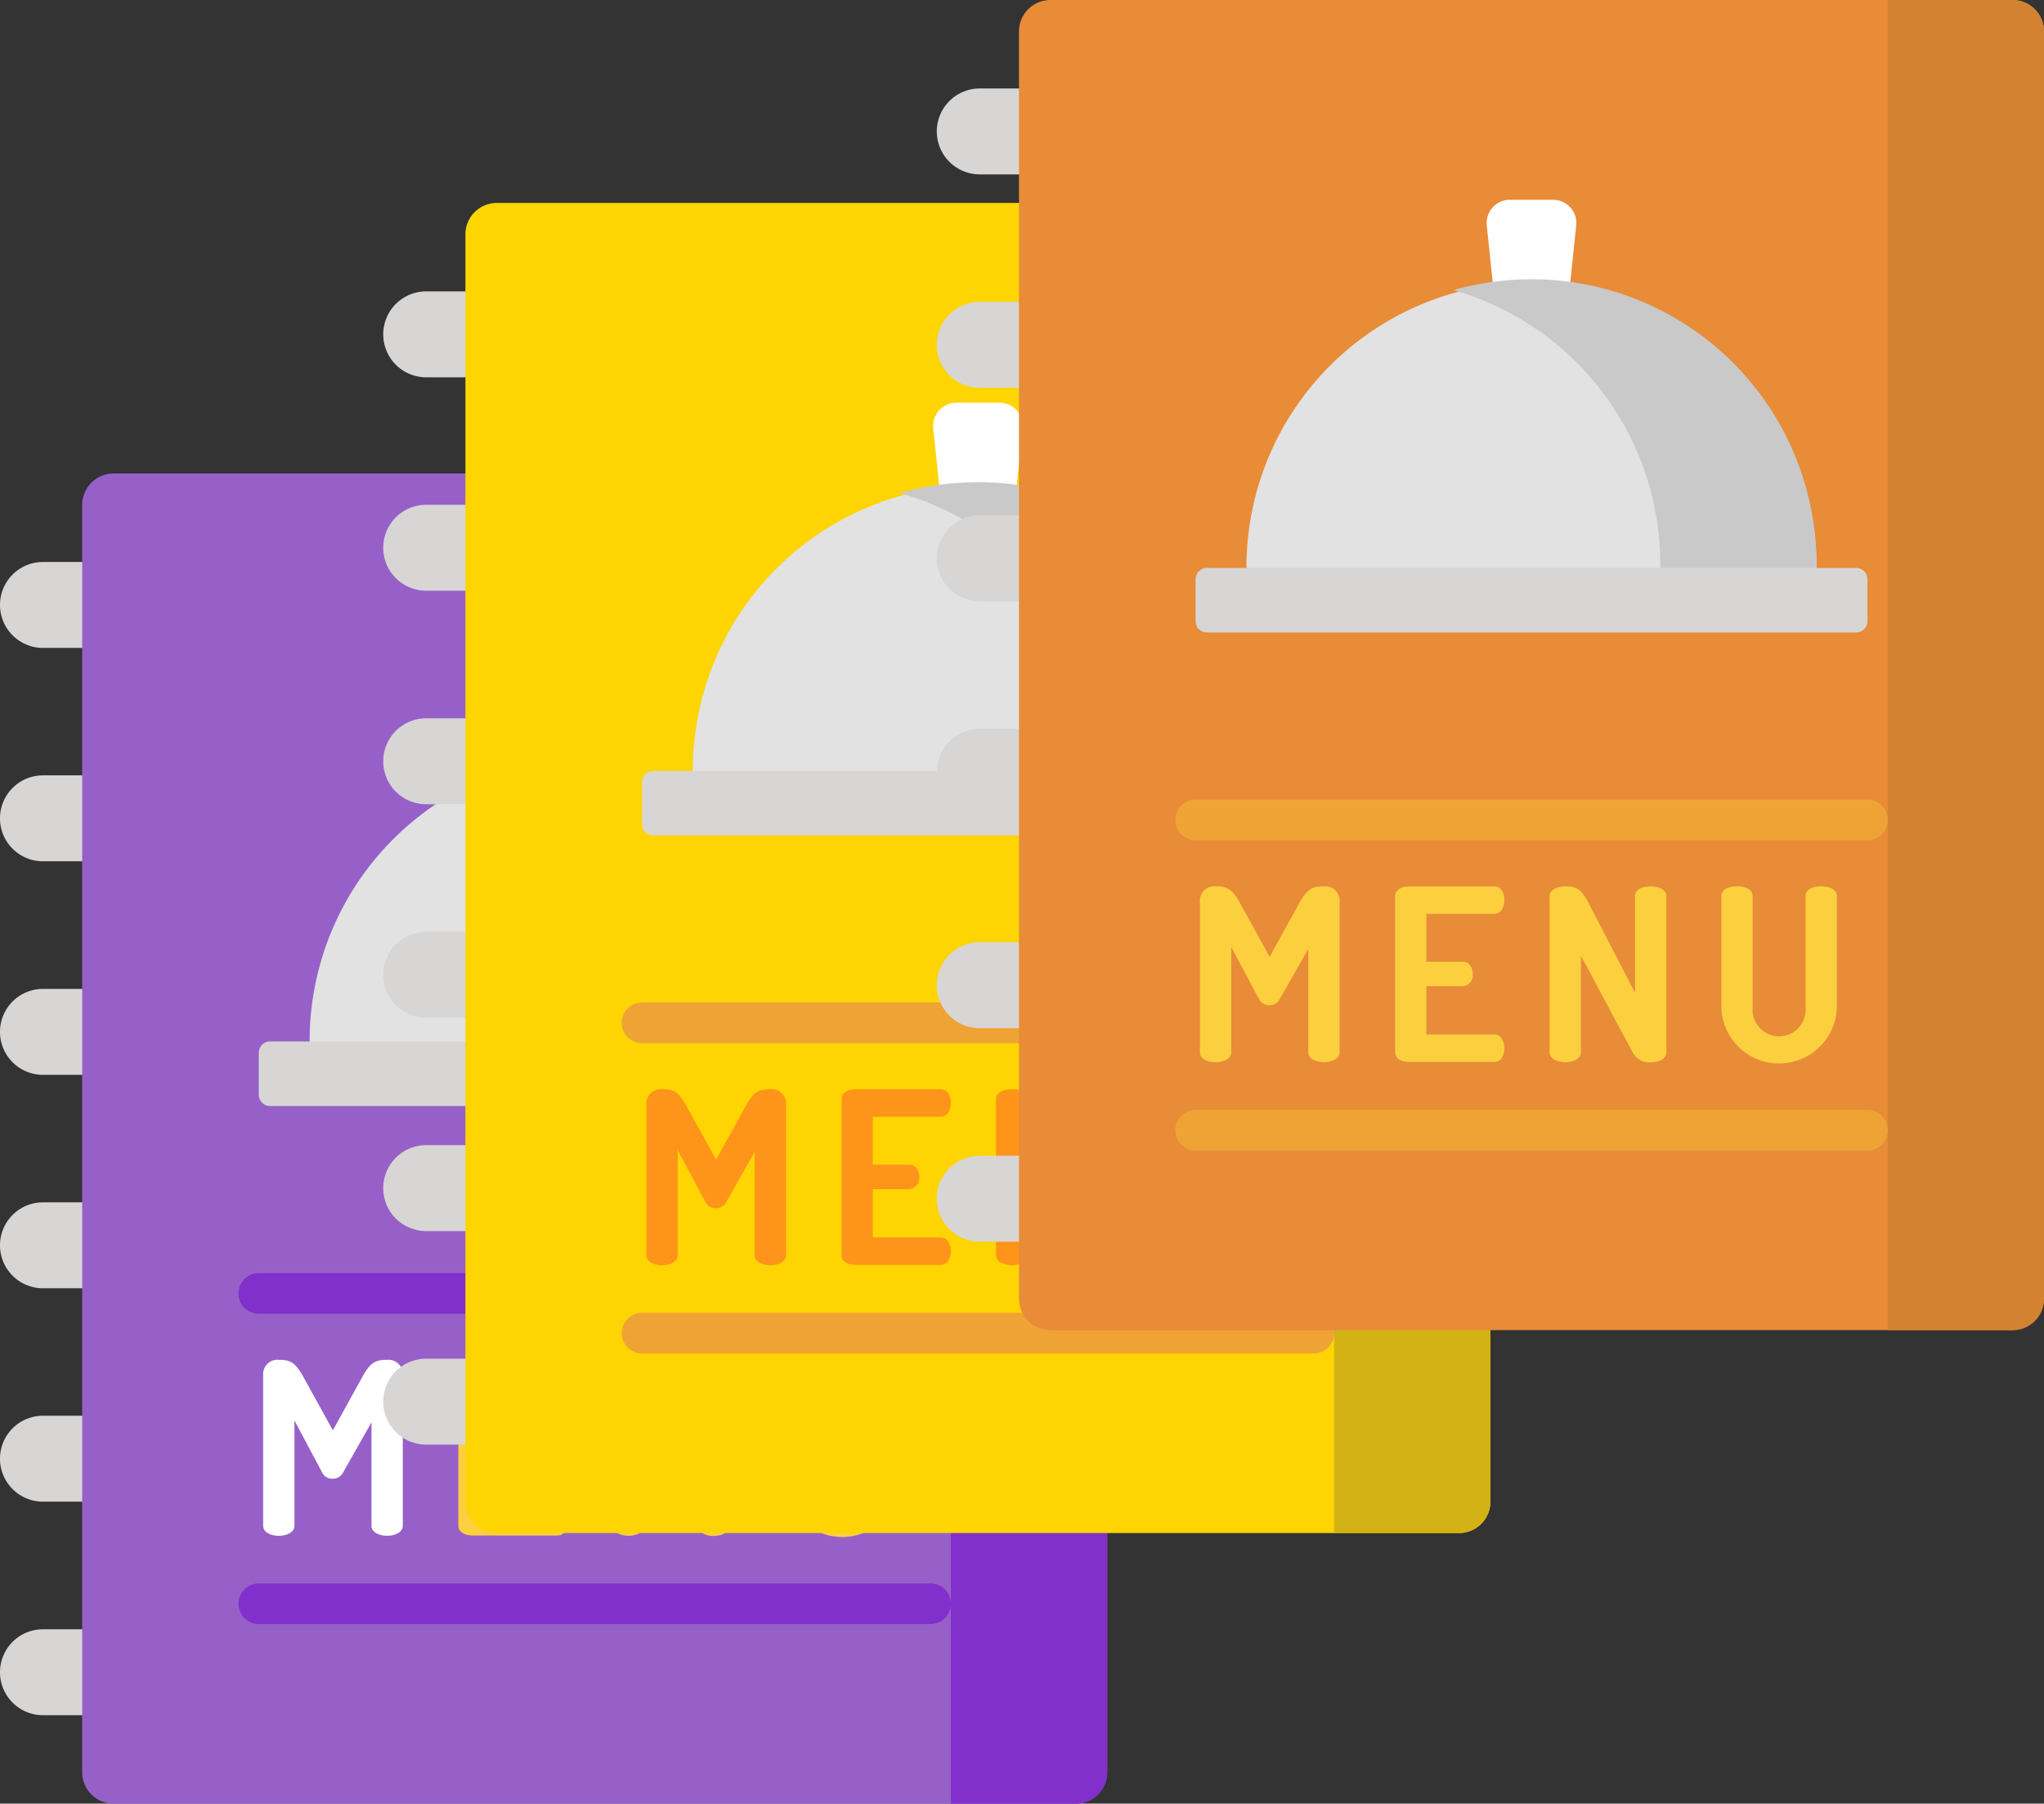 
<svg xmlns="http://www.w3.org/2000/svg" width="68.723" height="60.629" viewBox="0 0 68.723 60.629">
  <rect x="0" y="0" width="68.723" height="60.629" fill="#333333" stroke="none"/>
  <g id="Group_10795" data-name="Group 10795" transform="translate(-33.966 -12.088)">
    <g id="menu" transform="translate(33.966 28.005)">
      <g id="Group_10520" data-name="Group 10520" transform="translate(0 2.974)">
        <path id="Path_14804" data-name="Path 14804" d="M4.393,36.939H1.444a1.444,1.444,0,1,1,0-2.888H4.393a1.444,1.444,0,1,1,0,2.888Zm0,0" transform="translate(0 -34.051)" fill="#d8d6d4"/>
        <path id="Path_14805" data-name="Path 14805" d="M4.393,119.1H1.444a1.444,1.444,0,1,1,0-2.888H4.393a1.444,1.444,0,1,1,0,2.888Zm0,0" transform="translate(0 -109.039)" fill="#d8d6d4"/>
        <path id="Path_14806" data-name="Path 14806" d="M4.393,201.271H1.444a1.444,1.444,0,1,1,0-2.888H4.393a1.444,1.444,0,1,1,0,2.888Zm0,0" transform="translate(0 -184.032)" fill="#d8d6d4"/>
        <path id="Path_14807" data-name="Path 14807" d="M4.393,283.435H1.444a1.444,1.444,0,1,1,0-2.888H4.393a1.444,1.444,0,1,1,0,2.888Zm0,0" transform="translate(0 -259.021)" fill="#d8d6d4"/>
        <path id="Path_14808" data-name="Path 14808" d="M4.393,365.6H1.444a1.444,1.444,0,1,1,0-2.888H4.393a1.444,1.444,0,1,1,0,2.888Zm0,0" transform="translate(0 -334.013)" fill="#d8d6d4"/>
        <path id="Path_14809" data-name="Path 14809" d="M4.393,447.767H1.444a1.444,1.444,0,1,1,0-2.888H4.393a1.444,1.444,0,1,1,0,2.888Zm0,0" transform="translate(0 -409.002)" fill="#d8d6d4"/>
      </g>
      <path id="Path_14810" data-name="Path 14810" d="M65.054,44.712H32.705a1.057,1.057,0,0,1-1.057-1.056V1.056A1.057,1.057,0,0,1,32.705,0H65.054a1.057,1.057,0,0,1,1.057,1.056v42.6a1.057,1.057,0,0,1-1.056,1.056Zm0,0" transform="translate(-28.885 0)" fill="#9760c9"/>
      <path id="Path_14811" data-name="Path 14811" d="M370.325,0h-4.2V44.712h4.2a1.057,1.057,0,0,0,1.056-1.056V1.056A1.057,1.057,0,0,0,370.325,0Zm0,0" transform="translate(-334.155 0)" fill="#8130cb"/>
      <path id="Path_14812" data-name="Path 14812" d="M214.451,80.206h-2.506l-.251-2.4a.779.779,0,0,1,.774-.86h1.459a.779.779,0,0,1,.774.86Zm0,0" transform="translate(-193.203 -70.229)" fill="#fff"/>
      <path id="Path_14813" data-name="Path 14813" d="M138.386,117.9H119.219v-.814a9.584,9.584,0,0,1,19.167,0Zm0,0" transform="translate(-108.808 -98.112)" fill="#e2e2e2"/>
      <path id="Path_14814" data-name="Path 14814" d="M201.517,107.5a9.6,9.6,0,0,0-2.626.364,9.588,9.588,0,0,1,6.957,9.219v.814H211.1v-.814a9.584,9.584,0,0,0-9.584-9.584Zm0,0" transform="translate(-181.522 -98.112)" fill="#c9c9c9"/>
      <path id="Path_14815" data-name="Path 14815" d="M121.842,218.609H100.014a.38.38,0,0,0-.38.38v1.41a.38.38,0,0,0,.38.38h21.828a.38.38,0,0,0,.38-.38v-1.41A.38.38,0,0,0,121.842,218.609Zm0,0" transform="translate(-90.933 -199.518)" fill="#d8d6d4"/>
      <path id="Path_14816" data-name="Path 14816" d="M104,344.951a.385.385,0,0,1-.356.21.373.373,0,0,1-.348-.21l-.931-1.747v3.543c0,.218-.267.332-.526.332s-.526-.113-.526-.332V341.69a.483.483,0,0,1,.526-.526c.38,0,.55.081.817.558l1,1.812,1-1.812c.267-.477.445-.558.825-.558a.483.483,0,0,1,.526.526v5.056c0,.218-.267.332-.526.332s-.526-.113-.526-.332v-3.479Zm0,0" transform="translate(-92.465 -311.371)" fill="#fff"/>
      <path id="Path_14817" data-name="Path 14817" d="M177.489,343.7h1.23c.21,0,.332.2.332.421a.366.366,0,0,1-.332.4h-1.23v1.626h2.29c.21,0,.332.219.332.469,0,.218-.105.453-.332.453H176.9c-.235,0-.461-.113-.461-.332V341.5c0-.218.227-.332.461-.332h2.88c.227,0,.332.235.332.453,0,.251-.121.469-.332.469h-2.29Zm0,0" transform="translate(-161.029 -311.371)" fill="#fccf3f"/>
      <path id="Path_14818" data-name="Path 14818" d="M238.7,346.746l-1.739-3.252v3.252c0,.218-.267.332-.526.332s-.526-.113-.526-.332V341.5c0-.227.259-.332.526-.332.38,0,.534.081.785.558l1.561,3.018v-3.252c0-.227.259-.324.526-.324s.526.1.526.324v5.258c0,.218-.267.332-.526.332A.632.632,0,0,1,238.7,346.746Zm0,0" transform="translate(-215.305 -311.371)" fill="#fccf3f"/>
      <path id="Path_14819" data-name="Path 14819" d="M304.882,341.488c0-.227.259-.324.526-.324s.526.1.526.324v3.786a1.944,1.944,0,0,1-3.883,0v-3.786c0-.227.259-.324.526-.324s.526.1.526.324v3.786a.891.891,0,1,0,1.78,0v-3.786Zm0,0" transform="translate(-275.673 -311.371)" fill="#fccf3f"/>
      <path id="Path_14820" data-name="Path 14820" d="M115.081,307.777H92.492a.683.683,0,1,0,0,1.366h22.588a.683.683,0,0,0,0-1.366Zm0,0" transform="translate(-83.791 -280.899)" fill="#8130cb"/>
      <path id="Path_14821" data-name="Path 14821" d="M115.081,427.227H92.492a.683.683,0,1,0,0,1.366h22.588a.683.683,0,0,0,0-1.366Zm0,0" transform="translate(-83.791 -389.918)" fill="#8130cb"/>
    </g>
    <g id="menu-2" data-name="menu" transform="translate(46.851 18.909)">
      <g id="Group_10520-2" data-name="Group 10520" transform="translate(0 2.974)">
        <path id="Path_14804-2" data-name="Path 14804" d="M4.393,36.939H1.444a1.444,1.444,0,1,1,0-2.888H4.393a1.444,1.444,0,1,1,0,2.888Zm0,0" transform="translate(0 -34.051)" fill="#d8d6d4"/>
        <path id="Path_14805-2" data-name="Path 14805" d="M4.393,119.1H1.444a1.444,1.444,0,1,1,0-2.888H4.393a1.444,1.444,0,1,1,0,2.888Zm0,0" transform="translate(0 -109.039)" fill="#d8d6d4"/>
        <path id="Path_14806-2" data-name="Path 14806" d="M4.393,201.271H1.444a1.444,1.444,0,1,1,0-2.888H4.393a1.444,1.444,0,1,1,0,2.888Zm0,0" transform="translate(0 -184.032)" fill="#d8d6d4"/>
        <path id="Path_14807-2" data-name="Path 14807" d="M4.393,283.435H1.444a1.444,1.444,0,1,1,0-2.888H4.393a1.444,1.444,0,1,1,0,2.888Zm0,0" transform="translate(0 -259.021)" fill="#d8d6d4"/>
        <path id="Path_14808-2" data-name="Path 14808" d="M4.393,365.6H1.444a1.444,1.444,0,1,1,0-2.888H4.393a1.444,1.444,0,1,1,0,2.888Zm0,0" transform="translate(0 -334.013)" fill="#d8d6d4"/>
        <path id="Path_14809-2" data-name="Path 14809" d="M4.393,447.767H1.444a1.444,1.444,0,1,1,0-2.888H4.393a1.444,1.444,0,1,1,0,2.888Zm0,0" transform="translate(0 -409.002)" fill="#d8d6d4"/>
      </g>
      <path id="Path_14810-2" data-name="Path 14810" d="M65.054,44.712H32.705a1.057,1.057,0,0,1-1.057-1.056V1.056A1.057,1.057,0,0,1,32.705,0H65.054a1.057,1.057,0,0,1,1.057,1.056v42.6a1.057,1.057,0,0,1-1.056,1.056Zm0,0" transform="translate(-28.885 0)" fill="#fed402"/>
      <path id="Path_14811-2" data-name="Path 14811" d="M370.325,0h-4.2V44.712h4.2a1.057,1.057,0,0,0,1.056-1.056V1.056A1.057,1.057,0,0,0,370.325,0Zm0,0" transform="translate(-334.155 0)" fill="#d2b214"/>
      <path id="Path_14812-2" data-name="Path 14812" d="M214.451,80.206h-2.506l-.251-2.4a.779.779,0,0,1,.774-.86h1.459a.779.779,0,0,1,.774.86Zm0,0" transform="translate(-193.203 -70.229)" fill="#fff"/>
      <path id="Path_14813-2" data-name="Path 14813" d="M138.386,117.9H119.219v-.814a9.584,9.584,0,0,1,19.167,0Zm0,0" transform="translate(-108.808 -98.112)" fill="#e2e2e2"/>
      <path id="Path_14814-2" data-name="Path 14814" d="M201.517,107.5a9.6,9.6,0,0,0-2.626.364,9.588,9.588,0,0,1,6.957,9.219v.814H211.1v-.814a9.584,9.584,0,0,0-9.584-9.584Zm0,0" transform="translate(-181.522 -98.112)" fill="#c9c9c9"/>
      <path id="Path_14815-2" data-name="Path 14815" d="M121.842,218.609H100.014a.38.38,0,0,0-.38.38v1.41a.38.38,0,0,0,.38.38h21.828a.38.38,0,0,0,.38-.38v-1.41A.38.38,0,0,0,121.842,218.609Zm0,0" transform="translate(-90.933 -199.518)" fill="#d8d6d4"/>
      <path id="Path_14816-2" data-name="Path 14816" d="M104,344.951a.385.385,0,0,1-.356.21.373.373,0,0,1-.348-.21l-.931-1.747v3.543c0,.218-.267.332-.526.332s-.526-.113-.526-.332V341.69a.483.483,0,0,1,.526-.526c.38,0,.55.081.817.558l1,1.812,1-1.812c.267-.477.445-.558.825-.558a.483.483,0,0,1,.526.526v5.056c0,.218-.267.332-.526.332s-.526-.113-.526-.332v-3.479Zm0,0" transform="translate(-92.465 -311.371)" fill="#ff941a"/>
      <path id="Path_14817-2" data-name="Path 14817" d="M177.489,343.7h1.23c.21,0,.332.2.332.421a.366.366,0,0,1-.332.4h-1.23v1.626h2.29c.21,0,.332.219.332.469,0,.218-.105.453-.332.453H176.9c-.235,0-.461-.113-.461-.332V341.5c0-.218.227-.332.461-.332h2.88c.227,0,.332.235.332.453,0,.251-.121.469-.332.469h-2.29Zm0,0" transform="translate(-161.029 -311.371)" fill="#ff941a"/>
      <path id="Path_14818-2" data-name="Path 14818" d="M238.7,346.746l-1.739-3.252v3.252c0,.218-.267.332-.526.332s-.526-.113-.526-.332V341.5c0-.227.259-.332.526-.332.38,0,.534.081.785.558l1.561,3.018v-3.252c0-.227.259-.324.526-.324s.526.1.526.324v5.258c0,.218-.267.332-.526.332A.632.632,0,0,1,238.7,346.746Zm0,0" transform="translate(-215.305 -311.371)" fill="#ff941a"/>
      <path id="Path_14819-2" data-name="Path 14819" d="M304.882,341.488c0-.227.259-.324.526-.324s.526.1.526.324v3.786a1.944,1.944,0,0,1-3.883,0v-3.786c0-.227.259-.324.526-.324s.526.1.526.324v3.786a.891.891,0,1,0,1.78,0v-3.786Zm0,0" transform="translate(-275.673 -311.371)" fill="#fccf3f"/>
      <path id="Path_14820-2" data-name="Path 14820" d="M115.081,307.777H92.492a.683.683,0,1,0,0,1.366h22.588a.683.683,0,0,0,0-1.366Zm0,0" transform="translate(-83.791 -280.899)" fill="#efa335"/>
      <path id="Path_14821-2" data-name="Path 14821" d="M115.081,427.227H92.492a.683.683,0,1,0,0,1.366h22.588a.683.683,0,0,0,0-1.366Zm0,0" transform="translate(-83.791 -389.918)" fill="#efa335"/>
    </g>
    <g id="menu-3" data-name="menu" transform="translate(65.463 12.088)">
      <g id="Group_10520-3" data-name="Group 10520" transform="translate(0 2.974)">
        <path id="Path_14804-3" data-name="Path 14804" d="M4.393,36.939H1.444a1.444,1.444,0,1,1,0-2.888H4.393a1.444,1.444,0,1,1,0,2.888Zm0,0" transform="translate(0 -34.051)" fill="#d8d6d4"/>
        <path id="Path_14805-3" data-name="Path 14805" d="M4.393,119.1H1.444a1.444,1.444,0,1,1,0-2.888H4.393a1.444,1.444,0,1,1,0,2.888Zm0,0" transform="translate(0 -109.039)" fill="#d8d6d4"/>
        <path id="Path_14806-3" data-name="Path 14806" d="M4.393,201.271H1.444a1.444,1.444,0,1,1,0-2.888H4.393a1.444,1.444,0,1,1,0,2.888Zm0,0" transform="translate(0 -184.032)" fill="#d8d6d4"/>
        <path id="Path_14807-3" data-name="Path 14807" d="M4.393,283.435H1.444a1.444,1.444,0,1,1,0-2.888H4.393a1.444,1.444,0,1,1,0,2.888Zm0,0" transform="translate(0 -259.021)" fill="#d8d6d4"/>
        <path id="Path_14808-3" data-name="Path 14808" d="M4.393,365.6H1.444a1.444,1.444,0,1,1,0-2.888H4.393a1.444,1.444,0,1,1,0,2.888Zm0,0" transform="translate(0 -334.013)" fill="#d8d6d4"/>
        <path id="Path_14809-3" data-name="Path 14809" d="M4.393,447.767H1.444a1.444,1.444,0,1,1,0-2.888H4.393a1.444,1.444,0,1,1,0,2.888Zm0,0" transform="translate(0 -409.002)" fill="#d8d6d4"/>
      </g>
      <path id="Path_14810-3" data-name="Path 14810" d="M65.054,44.712H32.705a1.057,1.057,0,0,1-1.057-1.056V1.056A1.057,1.057,0,0,1,32.705,0H65.054a1.057,1.057,0,0,1,1.057,1.056v42.6a1.057,1.057,0,0,1-1.056,1.056Zm0,0" transform="translate(-28.885 0)" fill="#e88c38"/>
      <path id="Path_14811-3" data-name="Path 14811" d="M370.325,0h-4.2V44.712h4.2a1.057,1.057,0,0,0,1.056-1.056V1.056A1.057,1.057,0,0,0,370.325,0Zm0,0" transform="translate(-334.155 0)" fill="#d38231"/>
      <path id="Path_14812-3" data-name="Path 14812" d="M214.451,80.206h-2.506l-.251-2.4a.779.779,0,0,1,.774-.86h1.459a.779.779,0,0,1,.774.86Zm0,0" transform="translate(-193.203 -70.229)" fill="#fff"/>
      <path id="Path_14813-3" data-name="Path 14813" d="M138.386,117.9H119.219v-.814a9.584,9.584,0,0,1,19.167,0Zm0,0" transform="translate(-108.808 -98.112)" fill="#e2e2e2"/>
      <path id="Path_14814-3" data-name="Path 14814" d="M201.517,107.5a9.6,9.6,0,0,0-2.626.364,9.588,9.588,0,0,1,6.957,9.219v.814H211.1v-.814a9.584,9.584,0,0,0-9.584-9.584Zm0,0" transform="translate(-181.522 -98.112)" fill="#c9c9c9"/>
      <path id="Path_14815-3" data-name="Path 14815" d="M121.842,218.609H100.014a.38.38,0,0,0-.38.38v1.41a.38.38,0,0,0,.38.38h21.828a.38.38,0,0,0,.38-.38v-1.41A.38.38,0,0,0,121.842,218.609Zm0,0" transform="translate(-90.933 -199.518)" fill="#d8d6d4"/>
      <path id="Path_14816-3" data-name="Path 14816" d="M104,344.951a.385.385,0,0,1-.356.21.373.373,0,0,1-.348-.21l-.931-1.747v3.543c0,.218-.267.332-.526.332s-.526-.113-.526-.332V341.69a.483.483,0,0,1,.526-.526c.38,0,.55.081.817.558l1,1.812,1-1.812c.267-.477.445-.558.825-.558a.483.483,0,0,1,.526.526v5.056c0,.218-.267.332-.526.332s-.526-.113-.526-.332v-3.479Zm0,0" transform="translate(-92.465 -311.371)" fill="#fccf3f"/>
      <path id="Path_14817-3" data-name="Path 14817" d="M177.489,343.7h1.23c.21,0,.332.2.332.421a.366.366,0,0,1-.332.4h-1.23v1.626h2.29c.21,0,.332.219.332.469,0,.218-.105.453-.332.453H176.9c-.235,0-.461-.113-.461-.332V341.5c0-.218.227-.332.461-.332h2.88c.227,0,.332.235.332.453,0,.251-.121.469-.332.469h-2.29Zm0,0" transform="translate(-161.029 -311.371)" fill="#fccf3f"/>
      <path id="Path_14818-3" data-name="Path 14818" d="M238.7,346.746l-1.739-3.252v3.252c0,.218-.267.332-.526.332s-.526-.113-.526-.332V341.5c0-.227.259-.332.526-.332.38,0,.534.081.785.558l1.561,3.018v-3.252c0-.227.259-.324.526-.324s.526.1.526.324v5.258c0,.218-.267.332-.526.332A.632.632,0,0,1,238.7,346.746Zm0,0" transform="translate(-215.305 -311.371)" fill="#fccf3f"/>
      <path id="Path_14819-3" data-name="Path 14819" d="M304.882,341.488c0-.227.259-.324.526-.324s.526.1.526.324v3.786a1.944,1.944,0,0,1-3.883,0v-3.786c0-.227.259-.324.526-.324s.526.1.526.324v3.786a.891.891,0,1,0,1.78,0v-3.786Zm0,0" transform="translate(-275.673 -311.371)" fill="#fccf3f"/>
      <path id="Path_14820-3" data-name="Path 14820" d="M115.081,307.777H92.492a.683.683,0,1,0,0,1.366h22.588a.683.683,0,0,0,0-1.366Zm0,0" transform="translate(-83.791 -280.899)" fill="#efa335"/>
      <path id="Path_14821-3" data-name="Path 14821" d="M115.081,427.227H92.492a.683.683,0,1,0,0,1.366h22.588a.683.683,0,0,0,0-1.366Zm0,0" transform="translate(-83.791 -389.918)" fill="#efa335"/>
    </g>
  </g>
</svg>
